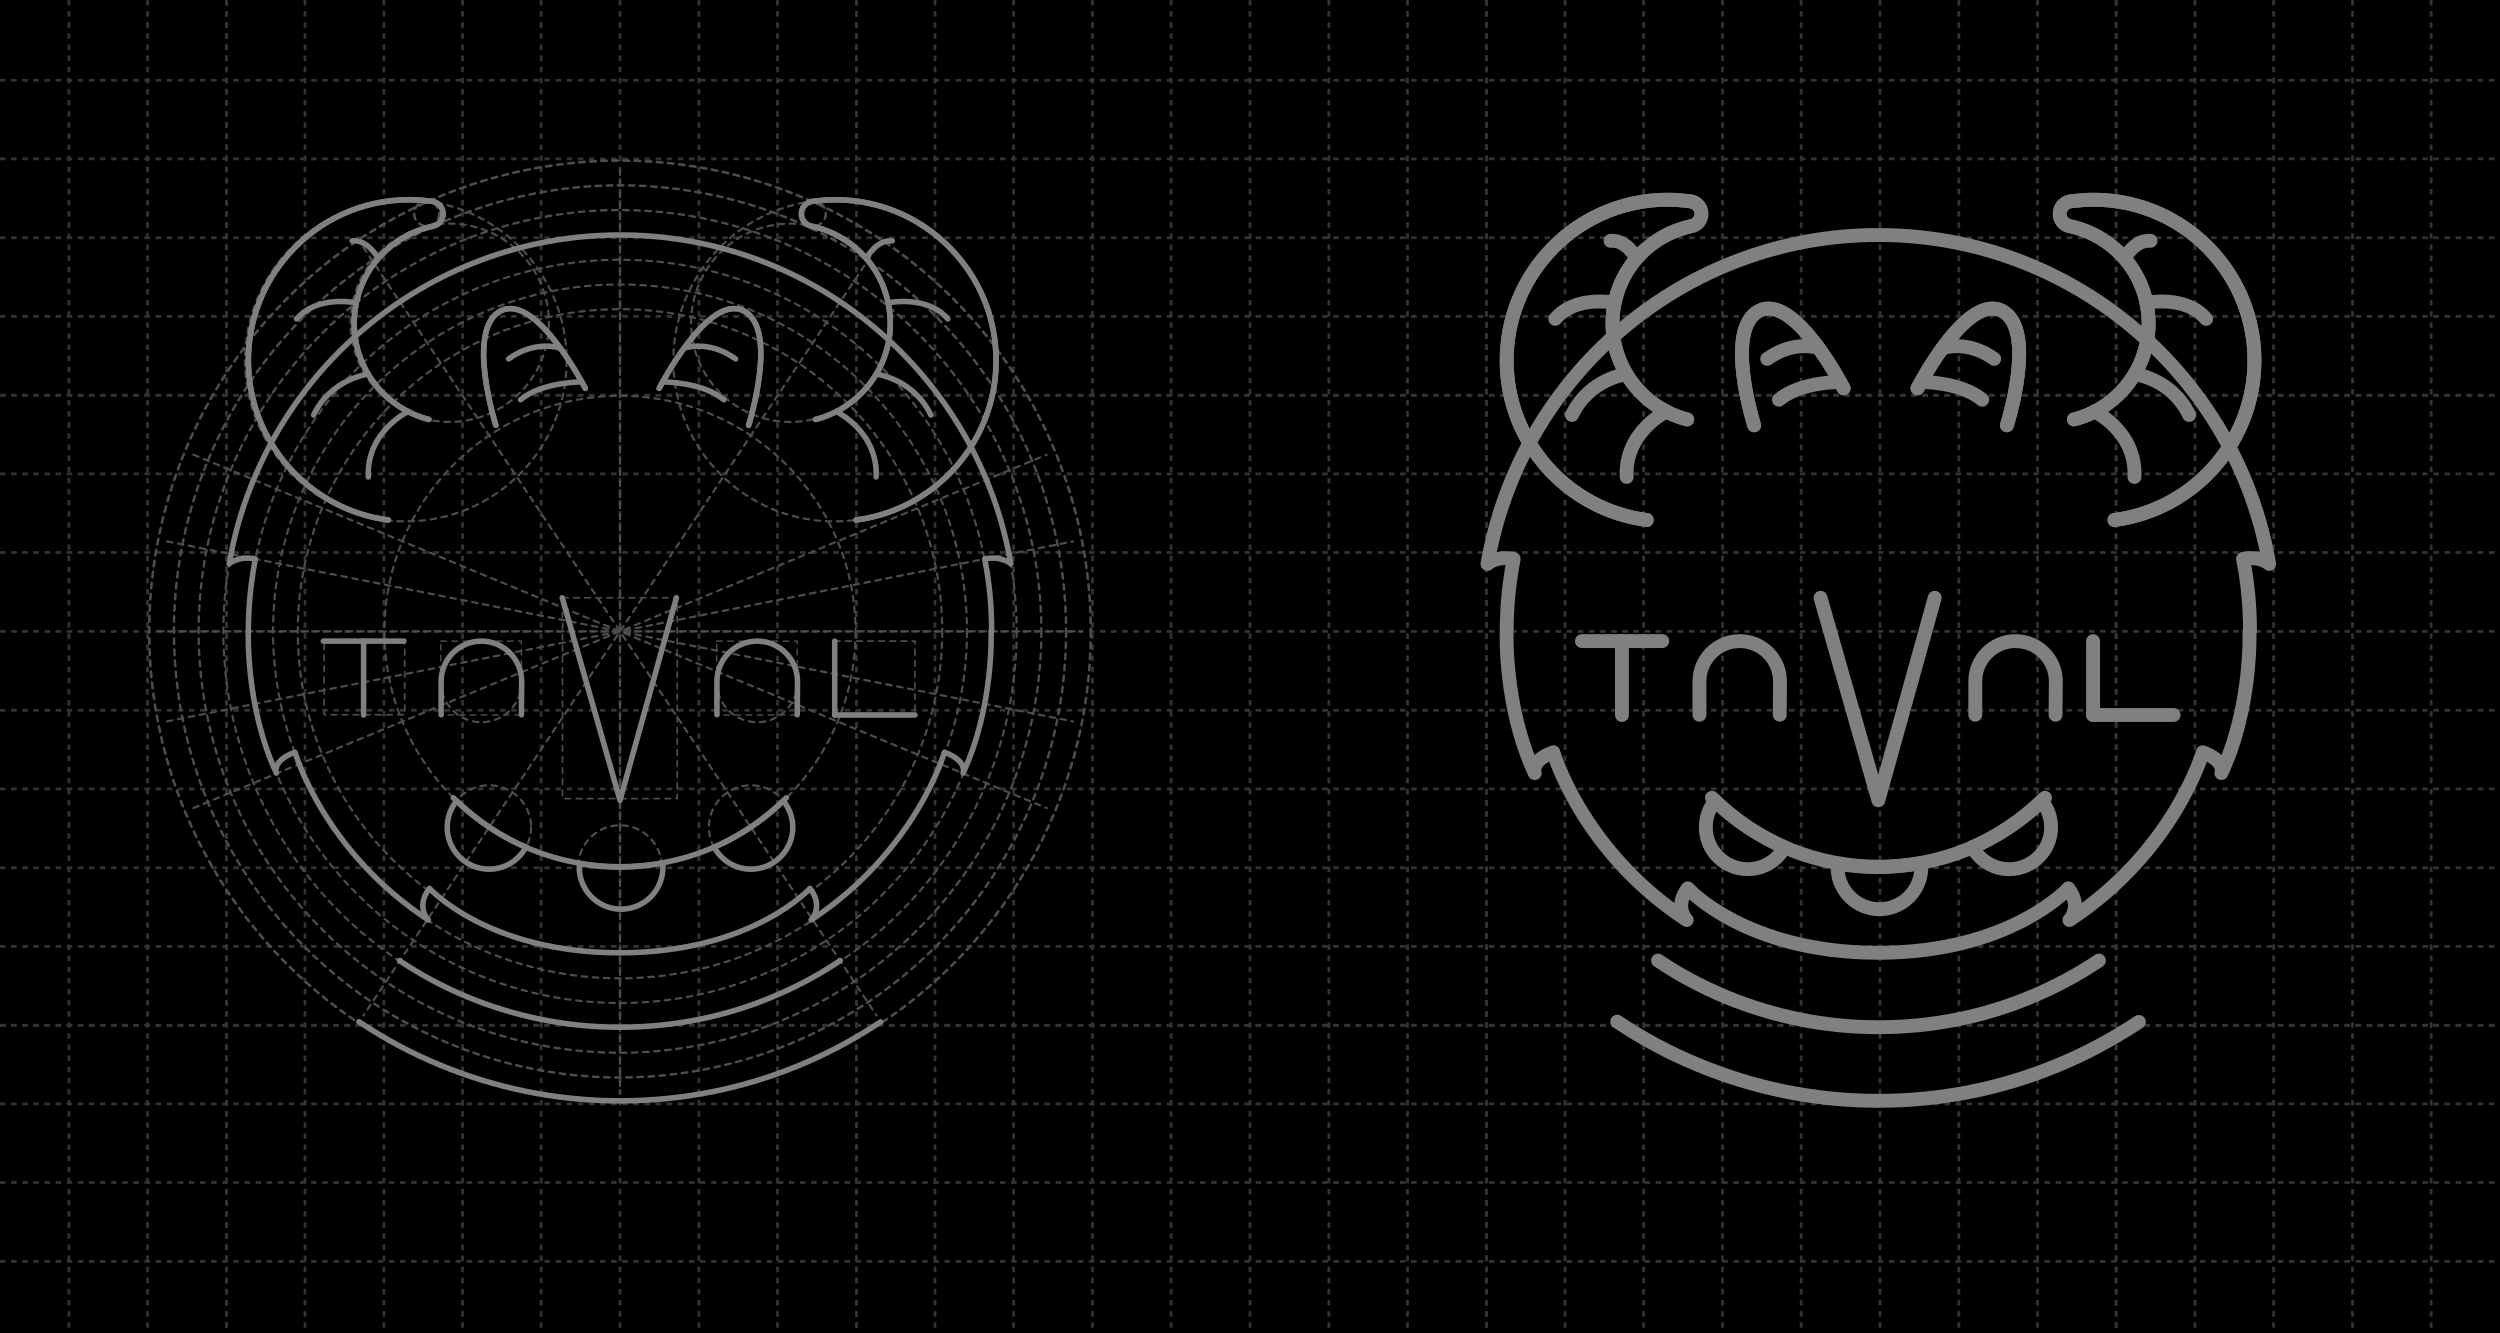 <?xml version="1.0" encoding="utf-8"?>
<!-- Generator: Adobe Illustrator 19.0.0, SVG Export Plug-In . SVG Version: 6.00 Build 0)  -->
<svg version="1.1" xmlns="http://www.w3.org/2000/svg" xmlns:xlink="http://www.w3.org/1999/xlink" x="0px" y="0px"
	 viewBox="0 0 900 480" style="enable-background:new 0 0 900 480;" xml:space="preserve">
<style type="text/css">
	.st0{fill:#FFFFFF;}
	.st1{fill:none;stroke:#333333;stroke-miterlimit:10;stroke-dasharray:2;}
	.st2{display:none;}
	.st3{display:inline;}
	.st4{fill:none;stroke:#E6E6E6;stroke-miterlimit:10;stroke-dasharray:2;}
	.st5{fill:none;stroke:#333333;stroke-linecap:round;stroke-linejoin:round;stroke-miterlimit:10;stroke-dasharray:3;}
	.st6{fill:#4B9AD1;}
	
		.st7{fill:none;stroke:#4D4D4D;stroke-width:0.787;stroke-linecap:round;stroke-linejoin:round;stroke-miterlimit:10;stroke-dasharray:2;}
	
		.st8{fill:none;stroke:#4D4D4D;stroke-width:0.836;stroke-linecap:round;stroke-linejoin:round;stroke-miterlimit:10;stroke-dasharray:2;}
	
		.st9{fill:none;stroke:#4D4D4D;stroke-width:0.934;stroke-linecap:round;stroke-linejoin:round;stroke-miterlimit:10;stroke-dasharray:2;}
	
		.st10{fill:none;stroke:#4D4D4D;stroke-width:0.885;stroke-linecap:round;stroke-linejoin:round;stroke-miterlimit:10;stroke-dasharray:2;}
	
		.st11{fill:none;stroke:#4D4D4D;stroke-width:0.61;stroke-linecap:round;stroke-linejoin:round;stroke-miterlimit:10;stroke-dasharray:2;}
	
		.st12{fill:none;stroke:#4D4D4D;stroke-width:0.527;stroke-linecap:round;stroke-linejoin:round;stroke-miterlimit:10;stroke-dasharray:2;}
	
		.st13{fill:none;stroke:#4D4D4D;stroke-width:0.526;stroke-linecap:round;stroke-linejoin:round;stroke-miterlimit:10;stroke-dasharray:2;}
	
		.st14{fill:none;stroke:#4D4D4D;stroke-width:0.622;stroke-linecap:round;stroke-linejoin:round;stroke-miterlimit:10;stroke-dasharray:2;}
	.st15{fill:none;stroke:#808080;stroke-width:2;stroke-linecap:round;stroke-linejoin:round;stroke-miterlimit:10;}
	.st16{fill:none;stroke:#808080;stroke-width:5;stroke-linecap:round;stroke-linejoin:round;stroke-miterlimit:10;}
</style>
<g id="Capa_1">
	<g id="fondo_x5F_002">
		<rect id="XMLID_331_" class="st0" width="900" height="480"/>
	</g>
	<g id="fondo_x5F_001">
		<rect id="XMLID_20_" width="900" height="480"/>
	</g>
	<g id="cuadricula_x5F_001">
		<g id="XMLID_130_">
			<g id="XMLID_72_">
				<g id="XMLID_47_">
					<g id="XMLID_35_">
						<g id="XMLID_5_">
							<line id="XMLID_61_" class="st1" x1="24.8" y1="0" x2="24.8" y2="480"/>
							<line id="XMLID_60_" class="st1" x1="53.1" y1="0" x2="53.1" y2="480"/>
							<line id="XMLID_59_" class="st1" x1="81.5" y1="0" x2="81.5" y2="480"/>
							<line id="XMLID_58_" class="st1" x1="81.5" y1="0" x2="81.5" y2="480"/>
						</g>
						<g id="XMLID_6_">
							<line id="XMLID_34_" class="st1" x1="194.8" y1="0" x2="194.8" y2="480"/>
							<line id="XMLID_33_" class="st1" x1="223.2" y1="0" x2="223.2" y2="480"/>
							<line id="XMLID_32_" class="st1" x1="251.6" y1="0" x2="251.6" y2="480"/>
							<line id="XMLID_31_" class="st1" x1="279.9" y1="0" x2="279.9" y2="480"/>
							<line id="XMLID_30_" class="st1" x1="308.3" y1="0" x2="308.3" y2="480"/>
							<line id="XMLID_29_" class="st1" x1="308.3" y1="0" x2="308.3" y2="480"/>
							<line id="XMLID_7_" class="st1" x1="166.5" y1="0" x2="166.5" y2="480"/>
							<line id="XMLID_8_" class="st1" x1="138.2" y1="0" x2="138.2" y2="480"/>
							<line id="XMLID_9_" class="st1" x1="109.8" y1="0" x2="109.8" y2="480"/>
						</g>
					</g>
					<g id="XMLID_4_">
						<g id="XMLID_46_">
							<line id="XMLID_66_" class="st1" x1="421.6" y1="0" x2="421.6" y2="480"/>
							<line id="XMLID_65_" class="st1" x1="450" y1="0" x2="450" y2="480"/>
							<line id="XMLID_64_" class="st1" x1="478.4" y1="0" x2="478.4" y2="480"/>
							<line id="XMLID_53_" class="st1" x1="506.7" y1="0" x2="506.7" y2="480"/>
							<line id="XMLID_52_" class="st1" x1="535.1" y1="0" x2="535.1" y2="480"/>
							<line id="XMLID_51_" class="st1" x1="535.1" y1="0" x2="535.1" y2="480"/>
							<line id="XMLID_50_" class="st1" x1="393.3" y1="0" x2="393.3" y2="480"/>
							<line id="XMLID_49_" class="st1" x1="364.9" y1="0" x2="364.9" y2="480"/>
							<line id="XMLID_48_" class="st1" x1="336.6" y1="0" x2="336.6" y2="480"/>
						</g>
						<g id="XMLID_36_">
							<line id="XMLID_45_" class="st1" x1="648.4" y1="0" x2="648.4" y2="480"/>
							<line id="XMLID_44_" class="st1" x1="676.8" y1="0" x2="676.8" y2="480"/>
							<line id="XMLID_43_" class="st1" x1="705.2" y1="0" x2="705.2" y2="480"/>
							<line id="XMLID_42_" class="st1" x1="733.5" y1="0" x2="733.5" y2="480"/>
							<line id="XMLID_41_" class="st1" x1="761.8" y1="0" x2="761.8" y2="480"/>
							<line id="XMLID_40_" class="st1" x1="761.8" y1="0" x2="761.8" y2="480"/>
							<line id="XMLID_39_" class="st1" x1="620.1" y1="0" x2="620.1" y2="480"/>
							<line id="XMLID_38_" class="st1" x1="591.7" y1="0" x2="591.7" y2="480"/>
							<line id="XMLID_37_" class="st1" x1="563.4" y1="0" x2="563.4" y2="480"/>
						</g>
					</g>
				</g>
				<g id="XMLID_67_">
					<g id="XMLID_78_">
						<line id="XMLID_88_" class="st1" x1="875.2" y1="0" x2="875.2" y2="480"/>
						<line id="XMLID_82_" class="st1" x1="846.9" y1="0" x2="846.9" y2="480"/>
						<line id="XMLID_81_" class="st1" x1="818.5" y1="0" x2="818.5" y2="480"/>
						<line id="XMLID_80_" class="st1" x1="790.2" y1="0" x2="790.2" y2="480"/>
					</g>
				</g>
			</g>
			<g id="XMLID_71_">
				<g id="XMLID_97_">
					<g id="XMLID_119_">
						<g id="XMLID_120_">
							<line id="XMLID_128_" class="st1" x1="0" y1="454.1" x2="900" y2="454.1"/>
							<line id="XMLID_127_" class="st1" x1="0" y1="425.7" x2="900" y2="425.7"/>
							<line id="XMLID_126_" class="st1" x1="0" y1="397.4" x2="900" y2="397.4"/>
							<line id="XMLID_125_" class="st1" x1="0" y1="369.1" x2="900" y2="369.1"/>
							<line id="XMLID_124_" class="st1" x1="0" y1="369.1" x2="900" y2="369.1"/>
						</g>
					</g>
					<g id="XMLID_98_">
						<g id="XMLID_109_">
							<line id="XMLID_118_" class="st1" x1="0" y1="255.7" x2="900" y2="255.7"/>
							<line id="XMLID_117_" class="st1" x1="0" y1="227.3" x2="900" y2="227.3"/>
							<line id="XMLID_116_" class="st1" x1="0" y1="198.9" x2="900" y2="198.9"/>
							<line id="XMLID_115_" class="st1" x1="0" y1="170.6" x2="900" y2="170.6"/>
							<line id="XMLID_114_" class="st1" x1="0" y1="142.3" x2="900" y2="142.3"/>
							<line id="XMLID_113_" class="st1" x1="0" y1="142.3" x2="900" y2="142.3"/>
							<line id="XMLID_112_" class="st1" x1="0" y1="284" x2="900" y2="284"/>
							<line id="XMLID_111_" class="st1" x1="0" y1="312.4" x2="900" y2="312.4"/>
							<line id="XMLID_110_" class="st1" x1="0" y1="340.7" x2="900" y2="340.7"/>
						</g>
						<g id="XMLID_99_">
							<line id="XMLID_108_" class="st1" x1="0" y1="28.9" x2="900" y2="28.9"/>
							<line id="XMLID_102_" class="st1" x1="0" y1="57.2" x2="900" y2="57.2"/>
							<line id="XMLID_101_" class="st1" x1="0" y1="85.6" x2="900" y2="85.6"/>
							<line id="XMLID_100_" class="st1" x1="0" y1="113.9" x2="900" y2="113.9"/>
						</g>
					</g>
				</g>
			</g>
		</g>
	</g>
	<g id="cuadricula_x5F_002" class="st2">
		<g id="XMLID_69_" class="st3">
			<g id="XMLID_135_">
				<g id="XMLID_142_">
					<g id="XMLID_169_">
						<g id="XMLID_257_">
							<line id="XMLID_261_" class="st4" x1="24.8" y1="0" x2="24.8" y2="480"/>
							<line id="XMLID_260_" class="st4" x1="53.1" y1="0" x2="53.1" y2="480"/>
							<line id="XMLID_259_" class="st4" x1="81.5" y1="0" x2="81.5" y2="480"/>
							<line id="XMLID_258_" class="st4" x1="81.5" y1="0" x2="81.5" y2="480"/>
						</g>
						<g id="XMLID_179_">
							<line id="XMLID_256_" class="st4" x1="194.8" y1="0" x2="194.8" y2="480"/>
							<line id="XMLID_255_" class="st4" x1="223.2" y1="0" x2="223.2" y2="480"/>
							<line id="XMLID_192_" class="st4" x1="251.6" y1="0" x2="251.6" y2="480"/>
							<line id="XMLID_188_" class="st4" x1="279.9" y1="0" x2="279.9" y2="480"/>
							<line id="XMLID_187_" class="st4" x1="308.3" y1="0" x2="308.3" y2="480"/>
							<line id="XMLID_186_" class="st4" x1="308.3" y1="0" x2="308.3" y2="480"/>
							<line id="XMLID_185_" class="st4" x1="166.5" y1="0" x2="166.5" y2="480"/>
							<line id="XMLID_183_" class="st4" x1="138.2" y1="0" x2="138.2" y2="480"/>
							<line id="XMLID_181_" class="st4" x1="109.8" y1="0" x2="109.8" y2="480"/>
						</g>
					</g>
					<g id="XMLID_143_">
						<g id="XMLID_154_">
							<line id="XMLID_165_" class="st4" x1="421.6" y1="0" x2="421.6" y2="480"/>
							<line id="XMLID_162_" class="st4" x1="450" y1="0" x2="450" y2="480"/>
							<line id="XMLID_161_" class="st4" x1="478.4" y1="0" x2="478.4" y2="480"/>
							<line id="XMLID_160_" class="st4" x1="506.7" y1="0" x2="506.7" y2="480"/>
							<line id="XMLID_159_" class="st4" x1="535.1" y1="0" x2="535.1" y2="480"/>
							<line id="XMLID_158_" class="st4" x1="535.1" y1="0" x2="535.1" y2="480"/>
							<line id="XMLID_157_" class="st4" x1="393.3" y1="0" x2="393.3" y2="480"/>
							<line id="XMLID_156_" class="st4" x1="364.9" y1="0" x2="364.9" y2="480"/>
							<line id="XMLID_155_" class="st4" x1="336.6" y1="0" x2="336.6" y2="480"/>
						</g>
						<g id="XMLID_144_">
							<line id="XMLID_153_" class="st4" x1="648.4" y1="0" x2="648.4" y2="480"/>
							<line id="XMLID_152_" class="st4" x1="676.8" y1="0" x2="676.8" y2="480"/>
							<line id="XMLID_151_" class="st4" x1="705.2" y1="0" x2="705.2" y2="480"/>
							<line id="XMLID_150_" class="st4" x1="733.5" y1="0" x2="733.5" y2="480"/>
							<line id="XMLID_149_" class="st4" x1="761.8" y1="0" x2="761.8" y2="480"/>
							<line id="XMLID_148_" class="st4" x1="761.8" y1="0" x2="761.8" y2="480"/>
							<line id="XMLID_147_" class="st4" x1="620.1" y1="0" x2="620.1" y2="480"/>
							<line id="XMLID_146_" class="st4" x1="591.7" y1="0" x2="591.7" y2="480"/>
							<line id="XMLID_145_" class="st4" x1="563.4" y1="0" x2="563.4" y2="480"/>
						</g>
					</g>
				</g>
				<g id="XMLID_136_">
					<g id="XMLID_137_">
						<line id="XMLID_141_" class="st4" x1="875.2" y1="0" x2="875.2" y2="480"/>
						<line id="XMLID_140_" class="st4" x1="846.9" y1="0" x2="846.9" y2="480"/>
						<line id="XMLID_139_" class="st4" x1="818.5" y1="0" x2="818.5" y2="480"/>
						<line id="XMLID_138_" class="st4" x1="790.2" y1="0" x2="790.2" y2="480"/>
					</g>
				</g>
			</g>
			<g id="XMLID_74_">
				<g id="XMLID_75_">
					<g id="XMLID_122_">
						<g id="XMLID_123_">
							<line id="XMLID_134_" class="st4" x1="0" y1="454.1" x2="900" y2="454.1"/>
							<line id="XMLID_133_" class="st4" x1="0" y1="425.7" x2="900" y2="425.7"/>
							<line id="XMLID_132_" class="st4" x1="0" y1="397.4" x2="900" y2="397.4"/>
							<line id="XMLID_131_" class="st4" x1="0" y1="369.1" x2="900" y2="369.1"/>
							<line id="XMLID_129_" class="st4" x1="0" y1="369.1" x2="900" y2="369.1"/>
						</g>
					</g>
					<g id="XMLID_76_">
						<g id="XMLID_91_">
							<line id="XMLID_107_" class="st4" x1="0" y1="255.7" x2="900" y2="255.7"/>
							<line id="XMLID_106_" class="st4" x1="0" y1="227.3" x2="900" y2="227.3"/>
							<line id="XMLID_105_" class="st4" x1="0" y1="198.9" x2="900" y2="198.9"/>
							<line id="XMLID_104_" class="st4" x1="0" y1="170.6" x2="900" y2="170.6"/>
							<line id="XMLID_103_" class="st4" x1="0" y1="142.3" x2="900" y2="142.3"/>
							<line id="XMLID_96_" class="st4" x1="0" y1="142.3" x2="900" y2="142.3"/>
							<line id="XMLID_95_" class="st4" x1="0" y1="284" x2="900" y2="284"/>
							<line id="XMLID_94_" class="st4" x1="0" y1="312.4" x2="900" y2="312.4"/>
							<line id="XMLID_92_" class="st4" x1="0" y1="340.7" x2="900" y2="340.7"/>
						</g>
						<g id="XMLID_85_">
							<line id="XMLID_90_" class="st4" x1="0" y1="28.9" x2="900" y2="28.9"/>
							<line id="XMLID_89_" class="st4" x1="0" y1="57.2" x2="900" y2="57.2"/>
							<line id="XMLID_87_" class="st4" x1="0" y1="85.6" x2="900" y2="85.6"/>
							<line id="XMLID_86_" class="st4" x1="0" y1="113.9" x2="900" y2="113.9"/>
						</g>
					</g>
				</g>
			</g>
		</g>
	</g>
	<g id="trazos_x5F_001" class="st2">
		<g id="XMLID_93_" class="st3">
			<line id="XMLID_2771_" class="st5" x1="309.7" y1="85.6" x2="590.3" y2="85.6"/>
			<line id="XMLID_2770_" class="st5" x1="478.3" y1="59.7" x2="478.3" y2="340.3"/>
			<line id="XMLID_2769_" class="st5" x1="421.6" y1="59.7" x2="421.6" y2="340.3"/>
			<line id="XMLID_2768_" class="st5" x1="407.4" y1="59.8" x2="407.4" y2="340.4"/>
			<line id="XMLID_2767_" class="st5" x1="506.7" y1="59.2" x2="506.7" y2="339.8"/>
			<line id="XMLID_84_" class="st5" x1="520.9" y1="59.2" x2="520.9" y2="339.8"/>
			<line id="XMLID_83_" class="st5" x1="492.5" y1="59.7" x2="492.5" y2="340.3"/>
			<line id="XMLID_79_" class="st5" x1="393.3" y1="59.7" x2="393.3" y2="340.3"/>
			<line id="XMLID_2766_" class="st5" x1="308.3" y1="170.6" x2="591.7" y2="170.6"/>
			<line id="XMLID_77_" class="st5" x1="308.3" y1="213.1" x2="591.7" y2="213.1"/>
			<line id="XMLID_2765_" class="st5" x1="308.3" y1="255.7" x2="591.7" y2="255.7"/>
			<line id="XMLID_73_" class="st5" x1="308.3" y1="241.5" x2="591.7" y2="241.5"/>
			<line id="XMLID_2764_" class="st5" x1="308.3" y1="312.3" x2="591.7" y2="312.3"/>
			<line id="XMLID_121_" class="st5" x1="308.3" y1="284" x2="591.7" y2="284"/>
			<line id="XMLID_70_" class="st5" x1="379" y1="59.2" x2="379" y2="339.8"/>
		</g>
	</g>
	<g id="_x31_00_x25_" class="st2">
		<g id="XMLID_262_" class="st3">
			<g id="XMLID_320_">
				<g id="XMLID_326_">
					<path id="XMLID_329_" class="st0" d="M503.2,227.9c0-5.5-4.2-10.1-9.6-10.7c-3-0.3-5.9,0.7-8.1,2.6c-1.1,1-2,2.1-2.6,3.4
						c-0.8,1.7-1.4,3.7-2,5.6l-0.1,0.3c-1.8,6.1-2.9,12.3-3.3,18.7c9.4-3.4,18-8.4,25.5-14.8C503.1,231.4,503.2,229.7,503.2,227.9z"
						/>
					<path id="XMLID_328_" class="st0" d="M417.3,223.6c-1.2-2.7-3.4-4.8-6.2-5.8c-2.7-1-5.8-0.8-8.4,0.5c-2.5,1.2-4.4,3.4-5.3,6
						c-0.4,1.2-0.6,2.5-0.6,4.1s0.1,3.1,0.3,4.7c7.5,6.4,16.1,11.4,25.5,14.8c-0.2-3.8-0.7-7.5-1.4-11.1c-0.5-2.4-1.1-4.7-1.7-7
						C418.7,227.5,418.1,225.5,417.3,223.6z"/>
					<path id="XMLID_327_" class="st0" d="M542.8,127.8c-0.2-1.3-0.9-2.7-1.7-4.2v-0.1c-3.9-7.4-8.6-14.3-14.2-20.5
						c-5.5-6.2-11.8-11.8-18.6-16.5c-3.4-2.4-7-4.5-10.7-6.5l-0.1-0.1c-1.5-0.8-2.8-1.5-4.1-1.6c-1.2-0.2-2.4,0-3.6,0.4
						c-1.8,0.7-3.3,2.1-3.8,3.7l-2.5,6.7c11.2,4.6,21.5,11.5,30.2,20.6c1.3,1.4,1.3,3.6-0.1,4.9c-0.7,0.7-1.6,1-2.4,1
						c-0.9,0-1.8-0.4-2.5-1.1c-0.8-0.9-1.7-1.7-2.5-2.5c-15.2-14.5-35-22.5-56.2-22.5c-20.3,0-39.5,7.4-54.5,20.9
						c-0.9,0.8-1.7,1.6-2.6,2.4c-1.4,1.4-3.6,1.3-4.9-0.1c-1.4-1.4-1.3-3.6,0.1-4.9c4.5-4.4,9.4-8.3,14.7-11.6l-1.8-3.1
						c-0.8-1.3-2.6-2-4.1-1.5c-0.5,0.2-0.9,0.5-1.5,0.9c-0.9,0.7-1.9,1.3-2.8,2c-1.8,1.4-3.6,2.8-5.2,4.3c-3.4,3-6.7,6.2-9.6,9.7
						c-1.5,1.7-2.9,3.5-4.2,5.3c-0.7,0.9-1.3,1.8-2,2.7c-0.5,0.7-0.7,1.1-0.8,1.5c-0.5,1.5,0.2,3.3,1.6,4.1l3,1.7
						c0.3,0.1,0.5,0.3,0.8,0.4c0.6,0.3,1.3,0.7,2,1.2c1.1,0.6,1.5,1.5,1.7,2.1c0.4,1.5-0.3,2.7-0.6,3.2c-0.1,0.3-0.3,0.5-0.4,0.8
						c-0.5,1-1.1,2-1.6,2.9c-1,2-1.9,4.1-2.8,6.2c-3.4,8.5-5.4,17.5-5.8,26.8c-0.4,9.6,0.8,19.1,3.7,28.1c0.7,2.2,1.5,4.4,2.3,6.5
						c0.6,1.4,1.2,2.8,1.9,4.2c0.3,0.6,0.6,1.3,0.9,2c2.1,4.5,3.8,9.3,5.2,14.1c2.7,10.1,3.7,20.5,2.7,31c-0.2,2.7-0.6,5.4-1.1,8
						c-0.2,1.3-0.5,2.7-0.8,4c-0.1,0.4-0.2,0.8-0.3,1.3c-0.2,0.6-0.3,1.3-0.4,1.8c-0.5,3,0.2,6,2.1,8.4c1.7,2.2,4.2,3.6,6.9,4
						c2.8,0.4,5.7-0.3,8-2c2.2-1.6,3.7-4.1,4.1-6.8c0.3-1.6,0.2-3.3-0.3-4.9c-0.2-0.8-0.6-1.5-1-2.2c-0.3-0.5-0.6-1-1-1.5
						c-0.2-0.3-0.4-0.6-0.6-0.9c-5.6-7.9-9.2-17.2-10.5-26.7c-0.3-2.5-0.5-5-0.5-7.5c0-2.4,0.3-4.5,1-6.5c1.5-4.3,4.7-7.9,8.8-9.9
						c2.5-1.2,5.1-1.8,7.9-1.8c2,0,4.1,0.3,6,1c4.5,1.6,8.3,5.1,10.2,9.6c1,2.2,1.7,4.5,2.4,7c0.7,2.5,1.4,5.1,1.9,7.6
						c1,5.2,1.6,10.5,1.7,15.8c0.1,5.4-0.3,10.9-1.2,16.2c-0.4,2.6-1,5.3-1.7,7.8c-0.1,0.4-0.2,0.9-0.4,1.3c-0.5,1.8-1,3.5-1.1,5.2
						c-0.7,6.8,1.4,13.6,5.8,18.7c4.2,4.9,10.2,8.1,16.6,8.6c6.5,0.6,13.1-1.4,18.2-5.6c5-4.1,8.2-10.1,8.9-16.5
						c0.2-1.9,0.2-3.9,0-5.8c-0.2-1.6-0.6-3.1-1.1-4.8c-0.2-0.7-0.4-1.3-0.5-2c-1.3-5.2-2.2-10.5-2.5-15.9
						c-0.7-10.7,0.5-21.4,3.6-31.6l0.1-0.3c0.7-2.2,1.3-4.4,2.4-6.6c1-2.1,2.5-4.1,4.3-5.7c3.7-3.2,8.6-4.8,13.4-4.4
						c8.9,0.9,15.9,8.6,15.9,17.6c0,9.8-2.4,19.6-7,28.3c-1.1,2.1-2.4,4.2-3.8,6.2l-0.4,0.6c-1,1.4-1.9,2.6-2.3,4
						c-0.9,2.8-0.6,6.1,0.9,8.7c1.4,2.4,3.7,4.2,6.3,4.9c2.7,0.8,5.7,0.4,8.1-0.9c2.4-1.3,4.2-3.6,5-6.2c0.4-1.5,0.6-3,0.4-4.6
						c-0.1-0.6-0.3-1.3-0.5-2.1c-0.1-0.3-0.2-0.7-0.3-1c-0.3-1.3-0.6-2.5-0.8-3.8c-2-10.5-2-21.2-0.2-31.8c0.9-4.9,2.2-9.8,3.9-14.6
						c0.8-2.3,1.8-4.6,2.8-6.8c0.4-0.8,0.8-1.6,1.2-2.4c0.6-1.3,1.2-2.6,1.8-3.8c3.6-8.7,5.7-17.9,6.2-27.4c0.5-9.6-0.7-19-3.5-28.1
						c-0.1-0.3-0.2-0.6-0.3-0.9c-0.1-0.3-0.2-0.6-0.3-0.9c-0.1-0.4-0.3-0.7-0.4-1.1c-0.1-0.3-0.3-0.6-0.4-1.1
						c-1.5-4.1-3.3-8-5.5-11.8c-0.9-1.7-0.4-3.8,1.3-4.8c1.7-0.9,3.8-0.4,4.8,1.3c1.8,3.2,3.4,6.5,4.8,9.8l6.7-2.5
						c1.6-0.6,3-2,3.7-3.8C542.8,130.2,543,129,542.8,127.8z"/>
				</g>
				<path id="XMLID_321_" class="st6" d="M556.7,126.1L556.7,126.1c-0.5-3.8-2-6.8-3.1-8.9v-0.1c-4.4-8.4-9.8-16.2-16.1-23.3
					c-6.3-7.1-13.4-13.4-21.1-18.7c-3.9-2.7-8-5.2-12.2-7.4l-0.1-0.1c-2.1-1.1-4.9-2.6-8.7-3.1c-3.6-0.5-7.3-0.1-10.6,1.3
					c-5.5,2.2-9.9,6.6-11.9,11.9l-0.2,0.7c-3.4-0.8-6.8-1.5-10.3-1.9c-11.1-1.4-22.3-0.9-33.2,1.5c-5.1,1.1-10.2,2.7-15.1,4.7
					c-0.9,0.4-1.8,0.7-2.7,1.1c-4.5-5.4-12.1-7.6-19-5.3c-2.4,0.8-4.1,2-5.1,2.7c-1.1,0.8-2.2,1.5-3.2,2.3c-2.1,1.5-4.1,3.2-6,4.9
					c-3.9,3.4-7.6,7.1-11,11.1c-1.7,1.9-3.3,4-4.9,6c-0.8,1-1.5,2.1-2.3,3.1c-0.9,1.3-2,3.1-2.7,5.5c-2,6.7,0.3,14,5.5,18.4
					c-0.4,1-0.9,2-1.3,3c-2.1,5.2-3.8,10.7-4.9,16.3v0.1v0.1c-0.1,0.7-0.3,1.5-0.4,2.2c0,0,0,0,0,0.1c-0.7,4.2-1.2,8.4-1.4,12.6
					c-0.1,3-0.1,6,0,9.1v0.2c0,0.7,0.1,1.4,0.1,2v0.5c0,0.6,0.1,1.3,0.2,1.9v0.5c0.1,0.7,0.1,1.3,0.2,2v0.3c0.2,1.5,0.4,3,0.7,4.6
					l0.1,0.6c0.1,0.6,0.2,1.1,0.3,1.7l0.1,0.6c0.1,0.5,0.2,1.1,0.4,1.6l0.1,0.6c0.1,0.6,0.3,1.2,0.4,1.7l0.1,0.5
					c0.2,0.6,0.3,1.3,0.5,1.9l0.1,0.3c0.3,0.9,0.5,1.7,0.7,2.5c0.4,1.3,0.9,2.7,1.4,4.2v0.1c0.2,0.6,0.5,1.3,0.7,1.9l0.3,0.7
					c0.1,0.2,0.2,0.5,0.3,0.7c0.1,0.1,0.1,0.3,0.2,0.4l0,0c0.9,2.2,2,4.5,3,6.6c1.7,3.7,3.1,7.6,4.2,11.6c2.3,8.5,3.1,17.3,2.3,26.1
					c-0.2,2.3-0.5,4.5-0.9,6.7c-0.2,1.1-0.4,2.3-0.7,3.4c-0.1,0.3-0.1,0.6-0.2,0.9c-0.2,0.8-0.5,1.8-0.6,2.9
					c-1.2,6.8,0.6,13.9,4.8,19.4c3.9,5,9.7,8.3,15.9,9.3c6.5,0.9,13.2-0.8,18.4-4.7c1.2-0.9,2.3-1.9,3.3-2.9
					c0.6,8.2,3.8,16.2,9.2,22.5c6.5,7.7,16,12.6,26,13.5c1.2,0.1,2.4,0.2,3.5,0.2c9,0,17.9-3.2,24.8-8.9
					c7.7-6.4,12.8-15.8,13.9-25.8c0.1-0.5,0.1-1,0.1-1.5c3,3.2,6.9,5.7,11.2,6.9c6.2,1.8,13.1,1,18.7-2.1c5.5-3.1,9.8-8.3,11.7-14.3
					c1-3.4,1.3-7,0.9-10.5c-0.2-1.4-0.5-2.7-0.8-3.7c-0.1-0.3-0.1-0.5-0.2-0.8c-0.2-1.1-0.5-2.1-0.7-3.2c-1.7-8.9-1.7-17.9-0.1-26.8
					c0.7-4.2,1.8-8.3,3.3-12.2c0.7-1.9,1.5-3.8,2.3-5.7c6.9-13.4,10.5-28.4,10.5-43.5c0-7.6-0.9-15.2-2.7-22.6l0.6-0.2
					c5.4-2,9.7-6.2,11.9-11.8C556.7,133.2,557.2,129.6,556.7,126.1z M542.4,131.4c-0.7,1.8-2.1,3.2-3.7,3.8l-6.7,2.5
					c-1.4-3.4-3-6.7-4.8-9.8c-0.9-1.7-3.1-2.3-4.8-1.3c-1.7,0.9-2.3,3.1-1.3,4.8c2.1,3.8,4,7.8,5.5,11.8c0.1,0.5,0.3,0.8,0.4,1.1
					c0.1,0.4,0.3,0.7,0.4,1.1c0.1,0.3,0.2,0.6,0.3,0.9c0.1,0.3,0.2,0.6,0.3,0.9c2.8,9.1,4,18.5,3.5,28.1c-0.5,9.5-2.5,18.7-6.2,27.4
					c-0.5,1.3-1.1,2.5-1.8,3.8c-0.4,0.8-0.8,1.6-1.2,2.4c-1,2.2-2,4.5-2.8,6.8c-1.7,4.7-3,9.6-3.9,14.6c-1.9,10.6-1.8,21.3,0.2,31.8
					c0.2,1.3,0.5,2.6,0.8,3.8c0.1,0.3,0.2,0.7,0.3,1c0.2,0.7,0.4,1.5,0.5,2.1c0.2,1.5,0.1,3.1-0.4,4.6c-0.8,2.6-2.6,4.9-5,6.2
					c-2.5,1.4-5.4,1.7-8.1,0.9c-2.6-0.8-4.9-2.6-6.3-4.9c-1.5-2.6-1.8-5.8-0.9-8.7c0.4-1.4,1.3-2.6,2.3-4l0.4-0.6
					c1.4-2,2.7-4.1,3.8-6.2c4.6-8.6,7-18.4,7-28.3c0-9-7-16.8-15.9-17.6c-4.9-0.5-9.8,1.1-13.4,4.4c-1.8,1.6-3.3,3.5-4.3,5.7
					s-1.7,4.4-2.4,6.6l-0.1,0.3c-3.1,10.2-4.3,20.8-3.6,31.6c0.4,5.4,1.2,10.7,2.5,15.9c0.2,0.7,0.4,1.3,0.5,2
					c0.5,1.7,0.9,3.2,1.1,4.8c0.2,1.9,0.3,3.9,0,5.8c-0.7,6.4-3.9,12.4-8.9,16.5c-5,4.2-11.6,6.2-18.2,5.6
					c-6.4-0.6-12.4-3.7-16.6-8.6c-4.4-5.1-6.5-12-5.8-18.7c0.2-1.7,0.6-3.4,1.1-5.2c0.1-0.4,0.2-0.9,0.4-1.3
					c0.7-2.6,1.2-5.2,1.7-7.8c0.9-5.3,1.3-10.8,1.2-16.2c-0.1-5.3-0.7-10.6-1.7-15.8c-0.5-2.6-1.1-5.1-1.9-7.6
					c-0.7-2.5-1.4-4.8-2.4-7c-1.9-4.4-5.7-7.9-10.2-9.6c-1.9-0.7-4-1-6-1c-2.7,0-5.4,0.6-7.9,1.8c-4.1,2-7.3,5.6-8.8,9.9
					c-0.7,2-1,4.1-1,6.5c0,2.5,0.2,5,0.5,7.5c1.3,9.6,4.9,18.8,10.5,26.7c0.2,0.3,0.4,0.6,0.6,0.9c0.4,0.5,0.8,1,1,1.5
					c0.4,0.7,0.7,1.5,1,2.2c0.5,1.6,0.6,3.2,0.3,4.9c-0.4,2.7-1.9,5.1-4.1,6.8c-2.3,1.7-5.2,2.4-8,2c-2.7-0.4-5.2-1.9-6.9-4
					c-1.8-2.4-2.6-5.4-2.1-8.4c0.1-0.6,0.3-1.2,0.4-1.8c0.1-0.4,0.2-0.8,0.3-1.3c0.3-1.3,0.6-2.7,0.8-4c0.5-2.6,0.8-5.3,1.1-8
					c0.9-10.5,0-20.9-2.7-31c-1.3-4.8-3-9.6-5.2-14.1c-0.3-0.7-0.6-1.3-0.9-2c-0.7-1.4-1.3-2.8-1.9-4.2c-0.9-2.1-1.7-4.3-2.3-6.5
					c-2.9-9.1-4.1-18.5-3.7-28.1c0.4-9.2,2.3-18.3,5.8-26.8c0.8-2.1,1.8-4.1,2.8-6.2c0.5-1,1-2,1.6-2.9c0.1-0.3,0.3-0.5,0.4-0.8
					c0.3-0.5,1-1.7,0.6-3.2c-0.2-0.7-0.6-1.5-1.7-2.1c-0.7-0.5-1.4-0.9-2-1.2c-0.3-0.1-0.5-0.3-0.8-0.4l-3-1.7
					c-1.4-0.8-2-2.5-1.6-4.1c0.1-0.4,0.4-0.8,0.8-1.5c0.6-0.9,1.3-1.8,2-2.7c1.3-1.8,2.8-3.6,4.2-5.3c3-3.4,6.2-6.7,9.6-9.7
					c1.7-1.5,3.5-2.9,5.2-4.3c0.9-0.7,1.9-1.4,2.8-2c0.6-0.4,1.1-0.7,1.5-0.9c1.5-0.5,3.4,0.1,4.1,1.5l1.8,3.1
					c-5.2,3.3-10.2,7.2-14.7,11.6c-1.4,1.4-1.4,3.6-0.1,4.9c1.4,1.4,3.6,1.4,4.9,0.1c0.8-0.8,1.7-1.6,2.6-2.4
					c15-13.5,34.2-20.9,54.5-20.9c21.2,0,41,8,56.2,22.5c0.9,0.8,1.7,1.6,2.5,2.5c0.7,0.7,1.6,1.1,2.5,1.1s1.7-0.3,2.4-1
					c1.4-1.3,1.4-3.6,0.1-4.9c-8.7-9-19-16-30.2-20.6l2.5-6.7c0.6-1.6,2-3,3.8-3.7c1.1-0.4,2.4-0.6,3.6-0.4c1.3,0.2,2.6,0.9,4.1,1.6
					l0.1,0.1c3.7,1.9,7.3,4.1,10.7,6.5c6.8,4.7,13.1,10.3,18.6,16.5s10.3,13.2,14.2,20.5v0.1c0.8,1.5,1.5,2.9,1.7,4.2
					C543,129,542.8,130.2,542.4,131.4z M477.5,248c0.4-6.3,1.5-12.6,3.3-18.7l0.1-0.3c0.6-1.9,1.2-3.9,2-5.6
					c0.6-1.3,1.5-2.5,2.6-3.4c2.2-2,5.2-2.9,8.1-2.6c5.4,0.5,9.6,5.2,9.6,10.7c0,1.7-0.1,3.5-0.3,5.2
					C495.5,239.5,486.9,244.6,477.5,248z M397.1,233.1c-0.2-1.6-0.2-3.1-0.3-4.7c0-1.6,0.2-2.9,0.6-4.1c0.9-2.6,2.9-4.8,5.3-6
					c2.6-1.3,5.6-1.5,8.4-0.5c2.7,1,5,3.1,6.2,5.8c0.8,1.9,1.4,3.9,2.1,6.2s1.3,4.7,1.7,7c0.7,3.7,1.2,7.4,1.4,11.1
					C413.1,244.6,404.5,239.5,397.1,233.1z"/>
			</g>
			<g id="XMLID_263_">
				<g id="XMLID_307_">
					<path id="XMLID_317_" class="st6" d="M380.5,360.6h1c1.1,0,2.2-0.4,2.5-0.8s1.4-0.8,2.5-0.8h0.1c1.1,0,3,0,4.1,0h0.1
						c1.1,0,2.2,0.4,2.5,0.8s1.4,0.8,2.5,0.8h1c1,0,1.5-0.7,1.2-1.6c1.1,1,2.4,1.6,4,1.6c3.3,0,6-2.7,6-6s-2.7-6-6-6
						c-0.8,0-1.4-0.6-1.4-1.4s0.6-1.4,1.4-1.4h5.3l0,0h1.4c0.5,0,0.9-0.4,0.9-0.9v-2.8c0-0.5-0.4-0.9-0.9-0.9h-0.9l0,0h-5.9
						c-3.3,0-6,2.7-6,6s2.7,6,6,6c0.8,0,1.4,0.6,1.4,1.4s-0.6,1.4-1.4,1.4s-1.4-0.6-1.4-1.4l0,0c0-0.5-0.4-0.9-0.9-0.9h-2.8
						c-0.5,0-0.9,0.4-0.9,0.9l0,0c0,0.1,0,0.3,0,0.4l-6.5-13c-0.5-1-1.3-1-1.8,0l-8.4,16.7C378.8,359.7,379.3,360.6,380.5,360.6z
						 M388,351.9c0.3-0.6,0.9-0.6,1.2,0c0.3,0.6,0.3,1.1,0,1.1s-0.9,0-1.2,0C387.7,353,387.7,352.5,388,351.9z"/>
					<path id="XMLID_316_" class="st6" d="M430.9,346.4h7.9c0.6,0,1-0.5,1-1v-3c0-0.6-0.5-1-1-1h-7.9c-0.3,0-0.7,0-1,0h-1h-0.5h-2.1
						h-0.5h-14.6c-0.5,0-1,0.4-1,1v2.6c0,0.5,0.4,1,1,1h2.6c0.5,0,1,0.4,1,1v12.8c0,0.5,0.4,1,1,1h2.8c0.5,0,1-0.4,1-1V347
						c0-0.5,0.4-1,1-1h4.2v1.5c0,0.6,0,1.5,0,2.1v3c0,0.6,0,1.5,0,2.1v5c0,0.6,0.5,1,1,1h0.5c0.6,0,1.5,0,2.1,0h0.5
						c0.6,0,1.5,0,2.1,0h7.9c0.6,0,1-0.5,1-1v-3c0-0.6-0.5-1-1-1H431c-0.6,0-1-0.5-1-1c0-0.6,0.5-1,1-1h5.3c0.6,0,1-0.5,1-1v-3
						c0-0.6-0.5-1-1-1H431c-0.6,0-1-0.5-1-1C429.9,346.8,430.3,346.4,430.9,346.4z"/>
					<path id="XMLID_312_" class="st6" d="M470.7,360.6h1c1.1,0,2.1-0.9,2.1-2.1v-15.2c0-1.1-0.9-2.1-2.1-2.1h-1
						c-1.1,0-2.1,0.9-2.1,2.1v3.4c-1.6-3.2-4.8-5.5-8.6-5.5c-2.3,0-4.4,0.8-6.1,2.2c-1.1-1.3-2.8-2.2-4.7-2.2h-4.9h-2.8
						c-0.5,0-1,0.4-1,1v0.1v2.8v8.6v2.9v2.9v0.1l0,0c0.1,0.5,0.5,0.9,1,0.9h2.8c0.5,0,0.9-0.4,1-0.9l0,0v-0.1V357l2.5,2.5
						c0,0,0.1,0,0.1,0.1l0,0l0,0c0.6,0.5,1.5,0.9,2.2,0.9h4c0.8,0,0.9-0.4,0.4-1l-3-2.9l0,0l-2.9-2.9h0.6c0.5,0,1-0.1,1.5-0.2
						c1.1,4.1,4.8,7,9.2,7c3.8,0,7.1-2.2,8.6-5.5v3.4C468.6,359.6,469.5,360.6,470.7,360.6z M449.2,349h-4v-3h4
						c0.8,0,1.5,0.7,1.5,1.5S450,349,449.2,349z M460,355.7c-2.7,0-4.8-2.2-4.8-4.8c0-2.7,2.2-4.8,4.8-4.8c2.7,0,4.8,2.2,4.8,4.8
						C464.8,353.6,462.6,355.7,460,355.7z"/>
					<path id="XMLID_308_" class="st6" d="M494.2,346.4h7.9c0.6,0,1-0.5,1-1v-3c0-0.6-0.5-1-1-1h-7.9c-0.6,0-1.5,0-2.1,0h-0.5
						c-0.6,0-1.5,0-2.1,0H489c-0.6,0-1,0.5-1,1v3.9c-1.7-2.9-4.8-4.9-8.3-4.9c-0.5,0-1.9,0-2.2,0h-1c-0.9,0-1.7,0.6-2,1.5
						c-0.1,0.2-0.1,0.4-0.1,0.6v15.2c0,0.2,0,0.4,0.1,0.6c0.3,0.8,1,1.5,2,1.5h1c0.2,0,1.7,0,2.2,0c3.6,0,6.7-2,8.3-4.9v3.9
						c0,0.6,0.5,1,1,1h0.5c0.6,0,1.5,0,2.1,0h0.5c0.6,0,1.5,0,2.1,0h7.9c0.2,0,0.3-0.1,0.5-0.1c0.2,0.1,0.4,0.1,0.7,0.1h1
						c1.1,0,2.2-0.4,2.5-0.8s1.4-0.8,2.5-0.8h0.1c1.1,0,3,0,4.1,0h0.1c1.1,0,2.2,0.4,2.5,0.8s1.4,0.8,2.5,0.8h1
						c1.1,0,1.6-0.8,1.1-1.8l-8.4-16.7c-0.5-1-1.3-1-1.8,0l-7.4,14.8v-0.3c0-0.6-0.5-1-1-1h-7.9c-0.6,0-1-0.5-1-1c0-0.6,0.5-1,1-1
						h5.3c0.6,0,1-0.5,1-1v-3c0-0.6-0.5-1-1-1h-5.3c-0.6,0-1-0.5-1-1C493.2,346.8,493.6,346.4,494.2,346.4z M479.7,355.7h-0.1v-9.6
						h0.1c2.7,0,4.8,2.2,4.8,4.8C484.6,353.6,482.4,355.7,479.7,355.7z M510.8,351.9c0.3-0.6,0.9-0.6,1.2,0c0.3,0.6,0.3,1.1,0,1.1
						s-0.9,0-1.2,0C510.5,353,510.5,352.5,510.8,351.9z"/>
				</g>
				<rect id="XMLID_306_" x="379.1" y="365.6" class="st6" width="141.7" height="2.1"/>
				<path id="XMLID_303_" class="st6" d="M380.2,375.8V386h0.7v-4.5c0.7,0.9,1.7,1.4,2.8,1.4c1,0,1.9-0.3,2.5-1c0.7-0.7,1-1.5,1-2.5
					s-0.3-1.9-1-2.5c-0.7-0.7-1.5-1-2.5-1c-1.2,0-2.1,0.5-2.8,1.4V376h-0.7V375.8z M381.7,377.2c0.6-0.6,1.2-0.8,2-0.8
					s1.5,0.3,2,0.9c0.6,0.6,0.9,1.3,0.9,2c0,0.8-0.3,1.5-0.9,2.1s-1.2,0.8-2,0.8s-1.5-0.3-2-0.9c-0.6-0.6-0.9-1.3-0.9-2
					C380.8,378.4,381.1,377.8,381.7,377.2z"/>
				<path id="XMLID_300_" class="st6" d="M389.4,376.7c-0.7,0.7-1,1.5-1,2.5s0.3,1.9,1,2.5c0.7,0.7,1.5,1,2.5,1s1.9-0.3,2.5-1
					c0.7-0.7,1-1.5,1-2.5s-0.3-1.9-1-2.5c-0.7-0.7-1.5-1-2.5-1S390,376,389.4,376.7z M394.8,379.2c0,0.8-0.3,1.5-0.9,2.1
					s-1.2,0.8-2,0.8s-1.5-0.3-2-0.9c-0.6-0.6-0.9-1.3-0.9-2c0-0.8,0.3-1.5,0.9-2c0.6-0.6,1.2-0.9,2-0.9s1.5,0.3,2.1,0.9
					C394.5,377.7,394.8,378.4,394.8,379.2z"/>
				<path id="XMLID_299_" class="st6" d="M397.2,375.8v6.9h0.7v-4.6c0-0.2,0-0.4,0.1-0.6s0.2-0.4,0.3-0.6c0.1-0.2,0.3-0.3,0.4-0.4
					c0.2-0.1,0.3-0.2,0.5-0.2s0.4,0,0.6,0.1s0.4,0.2,0.6,0.3l0.4-0.6c-0.3-0.2-0.5-0.3-0.8-0.4c-0.2-0.1-0.5-0.1-0.9-0.1
					c-0.3,0-0.5,0.1-0.8,0.3c-0.2,0.2-0.4,0.4-0.6,0.7v-0.9h-0.5V375.8z"/>
				<path id="XMLID_296_" class="st6" d="M407.8,385.9v-10.2h-0.7v1.3c-0.8-0.9-1.7-1.4-2.8-1.4c-1,0-1.9,0.3-2.5,1
					c-0.7,0.7-1,1.5-1,2.5s0.3,1.9,1,2.5c0.7,0.7,1.5,1,2.5,1c1.1,0,2.1-0.5,2.8-1.4v4.5h0.7V385.9z M406.4,381.3
					c-0.6,0.6-1.2,0.8-2,0.8s-1.5-0.3-2-0.9c-0.6-0.6-0.9-1.3-0.9-2c0-0.8,0.3-1.5,0.9-2.1s1.2-0.8,2-0.8s1.5,0.3,2,0.9
					c0.6,0.6,0.9,1.3,0.9,2C407.2,380.1,407,380.7,406.4,381.3z"/>
				<path id="XMLID_295_" class="st6" d="M409.7,375.8v4.3c0,0.9,0.2,1.5,0.7,2c0.4,0.5,1.1,0.7,1.9,0.7s1.5-0.2,1.9-0.7
					s0.7-1.1,0.7-2v-4.3h-0.7v4.3c0,1.4-0.6,2.1-1.9,2.1c-0.7,0-1.1-0.2-1.4-0.5c-0.3-0.4-0.4-0.9-0.4-1.5v-4.3h-0.8V375.8z"/>
				<path id="XMLID_292_" class="st6" d="M422.6,376.6c-0.7-0.6-1.5-1-2.5-1s-1.9,0.3-2.6,1s-1,1.5-1,2.6c0,1,0.3,1.9,1,2.6
					s1.5,1,2.6,1c0.4,0,0.8-0.1,1.2-0.2c0.9-0.3,1.6-0.8,2-1.7l-0.6-0.3c-0.4,0.6-0.8,1-1.3,1.2c-0.4,0.2-0.8,0.2-1.3,0.2
					c-0.9,0-1.6-0.3-2.2-0.8c-0.5-0.5-0.8-1.3-0.8-2.2h6.5C423.6,378.1,423.2,377.3,422.6,376.6z M420,376.3c0.7,0,1.3,0.2,1.8,0.6
					s0.9,0.9,1,1.5h-5.6C417.7,377,418.6,376.3,420,376.3z"/>
				<polygon id="XMLID_291_" class="st6" points="430.5,382.7 430.5,376.5 432.1,376.5 432.1,375.8 430.5,375.8 430.5,372.7 
					429.8,372.7 429.8,375.8 428.9,375.8 428.9,376.5 429.8,376.5 429.8,382.7 				"/>
				<path id="XMLID_288_" class="st6" d="M435.9,375.7c-1,0-1.8,0.4-2.5,1.1s-1,1.5-1,2.5s0.3,1.9,1,2.5c0.7,0.7,1.5,1,2.5,1
					s1.9-0.3,2.5-1c0.7-0.7,1-1.5,1-2.5s-0.3-1.9-1-2.5C437.7,376,436.9,375.7,435.9,375.7z M437.9,381.3c-0.6,0.6-1.2,0.8-2,0.8
					s-1.5-0.3-2-0.9s-0.9-1.3-0.9-2c0-0.8,0.3-1.5,0.9-2c0.6-0.6,1.2-0.9,2-0.9s1.5,0.3,2.1,0.9s0.8,1.2,0.8,2.1
					C438.8,380.1,438.5,380.7,437.9,381.3z"/>
				<path id="XMLID_285_" class="st6" d="M447.2,377c-0.8-0.9-1.7-1.4-2.8-1.4c-1,0-1.9,0.3-2.5,1c-0.7,0.7-1,1.5-1,2.5
					s0.3,1.9,1,2.5c0.7,0.7,1.5,1,2.5,1c1.1,0,2.1-0.5,2.8-1.4v1.2h0.7V370h-0.7V377z M446.4,381.3c-0.6,0.6-1.2,0.8-2,0.8
					s-1.5-0.3-2-0.9c-0.6-0.6-0.9-1.3-0.9-2c0-0.8,0.3-1.5,0.9-2.1s1.2-0.8,2-0.8s1.5,0.3,2,0.9c0.6,0.6,0.9,1.3,0.9,2
					C447.3,380.1,447,380.7,446.4,381.3z"/>
				<path id="XMLID_282_" class="st6" d="M452.9,375.7c-1,0-1.8,0.4-2.5,1.1s-1,1.5-1,2.5s0.3,1.9,1,2.5c0.7,0.7,1.5,1,2.5,1
					s1.9-0.3,2.5-1c0.7-0.7,1-1.5,1-2.5s-0.3-1.9-1-2.5C454.8,376,453.9,375.7,452.9,375.7z M455,381.3c-0.6,0.6-1.2,0.8-2,0.8
					s-1.5-0.3-2-0.9c-0.6-0.6-0.9-1.3-0.9-2c0-0.8,0.3-1.5,0.9-2c0.6-0.6,1.2-0.9,2-0.9s1.5,0.3,2.1,0.9s0.8,1.2,0.8,2.1
					C455.8,380.1,455.6,380.7,455,381.3z"/>
				<path id="XMLID_279_" class="st6" d="M465.6,382.8c0.4,0,0.8-0.1,1.2-0.2c0.9-0.3,1.6-0.8,2-1.7l-0.6-0.3
					c-0.4,0.6-0.8,1-1.3,1.2c-0.4,0.2-0.8,0.2-1.3,0.2c-0.9,0-1.6-0.3-2.2-0.8c-0.5-0.5-0.8-1.3-0.8-2.2h6.5c0-1-0.3-1.8-1-2.5
					c-0.7-0.6-1.5-1-2.5-1s-1.9,0.3-2.6,1s-1,1.5-1,2.6c0,1,0.3,1.9,1,2.6C463.7,382.5,464.5,382.8,465.6,382.8z M465.6,376.3
					c0.7,0,1.3,0.2,1.8,0.6s0.9,0.9,1,1.5h-5.6C463.2,377,464.1,376.3,465.6,376.3z"/>
				<path id="XMLID_278_" class="st6" d="M472.5,382.1c-0.5,0-0.9-0.1-1.1-0.3c-0.3-0.2-0.5-0.5-0.7-0.8l-0.6,0.4
					c0.5,1,1.3,1.5,2.4,1.5c0.6,0,1.2-0.2,1.6-0.6s0.7-0.9,0.7-1.5s-0.2-1.1-0.7-1.5c-0.1-0.1-0.3-0.2-0.6-0.3s-0.6-0.2-0.9-0.4
					c-0.4-0.1-0.8-0.3-1-0.5s-0.4-0.5-0.4-0.8c0-0.7,0.4-1.1,1.2-1.1c0.6,0,1.1,0.2,1.5,0.6l0.5-0.4c-0.5-0.5-1.2-0.8-2-0.8
					c-0.6,0-1,0.2-1.4,0.5s-0.5,0.7-0.5,1.2s0.2,1,0.5,1.3c0.2,0.2,0.6,0.4,1.2,0.6c0.3,0.1,0.6,0.2,0.8,0.3
					c0.2,0.1,0.4,0.2,0.5,0.2c0.4,0.3,0.6,0.6,0.6,1C474.1,381.7,473.6,382.1,472.5,382.1z"/>
				<path id="XMLID_275_" class="st6" d="M487.2,382.7v-12.4h-0.7v6.7c-0.8-0.9-1.7-1.4-2.8-1.4c-1,0-1.9,0.3-2.5,1
					c-0.7,0.7-1,1.5-1,2.5s0.3,1.9,1,2.5c0.7,0.7,1.5,1,2.5,1c1.1,0,2.1-0.5,2.8-1.4v1.2h0.7V382.7z M485.8,381.3
					c-0.6,0.6-1.2,0.8-2,0.8s-1.5-0.3-2-0.9s-0.9-1.3-0.9-2c0-0.8,0.3-1.5,0.9-2.1s1.2-0.8,2-0.8s1.5,0.3,2,0.9
					c0.6,0.6,0.9,1.3,0.9,2C486.6,380.1,486.3,380.7,485.8,381.3z"/>
				<rect id="XMLID_274_" x="489.4" y="375.8" class="st6" width="0.7" height="6.9"/>
				<path id="XMLID_273_" class="st6" d="M490.3,374c-0.1-0.4-0.3-0.6-0.6-0.6c-0.4,0.1-0.6,0.3-0.6,0.6c0,0.2,0.1,0.3,0.2,0.4
					s0.3,0.2,0.4,0.2C490.1,374.5,490.3,374.4,490.3,374z"/>
				<path id="XMLID_272_" class="st6" d="M494.1,382.1c-0.5,0-0.9-0.1-1.1-0.3c-0.3-0.2-0.5-0.5-0.7-0.8l-0.6,0.4
					c0.5,1,1.3,1.5,2.4,1.5c0.6,0,1.2-0.2,1.6-0.6s0.7-0.9,0.7-1.5s-0.2-1.1-0.7-1.5c-0.1-0.1-0.3-0.2-0.6-0.3
					c-0.2-0.1-0.6-0.2-0.9-0.4c-0.4-0.1-0.8-0.3-1-0.5s-0.4-0.5-0.4-0.8c0-0.7,0.4-1.1,1.2-1.1c0.6,0,1.1,0.2,1.5,0.6l0.5-0.4
					c-0.5-0.5-1.2-0.8-2-0.8c-0.6,0-1,0.2-1.4,0.5s-0.5,0.7-0.5,1.2s0.2,1,0.5,1.3c0.2,0.2,0.6,0.4,1.2,0.6c0.3,0.1,0.6,0.2,0.8,0.3
					c0.2,0.1,0.4,0.2,0.5,0.2c0.4,0.3,0.6,0.6,0.6,1C495.7,381.7,495.2,382.1,494.1,382.1z"/>
				<path id="XMLID_269_" class="st6" d="M503.5,376.6c-0.7-0.6-1.5-1-2.5-1s-1.9,0.3-2.6,1s-1,1.5-1,2.6c0,1,0.3,1.9,1,2.6
					s1.5,1,2.6,1c0.4,0,0.8-0.1,1.2-0.2c0.9-0.3,1.6-0.8,2-1.7l-0.6-0.3c-0.4,0.6-0.8,1-1.3,1.2c-0.4,0.2-0.8,0.2-1.3,0.2
					c-0.9,0-1.6-0.3-2.2-0.8c-0.5-0.5-0.8-1.3-0.8-2.2h6.5C504.5,378.1,504.2,377.3,503.5,376.6z M500.9,376.3
					c0.7,0,1.3,0.2,1.8,0.6s0.9,0.9,1,1.5h-5.6C498.6,377,499.5,376.3,500.9,376.3z"/>
				<path id="XMLID_268_" class="st6" d="M510.9,373.4c-0.2,0.2-0.4,0.4-0.5,0.4l-0.2,0.1h-0.4l-0.6-0.1l-0.5-0.2
					c-0.1,0-0.1-0.1-0.2-0.1c0,0-0.1,0-0.1-0.1c-0.3-0.1-0.6-0.2-0.9-0.2c-0.7,0-1.3,0.3-1.6,0.9l0.5,0.4c0.3-0.4,0.6-0.6,1-0.6
					c0.2,0,0.4,0,0.6,0.1l0.5,0.2c0.3,0.2,0.8,0.3,1.3,0.3c0.3,0,0.6-0.1,0.9-0.2l0.3-0.2l0.3-0.3L510.9,373.4z"/>
				<path id="XMLID_267_" class="st6" d="M511.4,382.7v-4.2c0-0.9-0.2-1.6-0.7-2.1s-1.1-0.7-2-0.7c-1,0-1.7,0.3-2,0.9v-0.8H506v6.9
					h0.7v-4.2c0-0.7,0.2-1.2,0.5-1.6s0.8-0.6,1.5-0.6c1.3,0,2,0.7,2,2.2v4.1h0.7V382.7z"/>
				<path id="XMLID_264_" class="st6" d="M514.2,376.7c-0.7,0.7-1,1.5-1,2.5s0.3,1.9,1,2.5c0.7,0.7,1.5,1,2.5,1s1.9-0.3,2.5-1
					c0.7-0.7,1-1.5,1-2.5s-0.3-1.9-1-2.5c-0.7-0.7-1.5-1-2.5-1S514.8,376,514.2,376.7z M519.6,379.2c0,0.8-0.3,1.5-0.9,2.1
					c-0.6,0.6-1.2,0.8-2,0.8s-1.5-0.3-2-0.9c-0.6-0.6-0.9-1.3-0.9-2c0-0.8,0.3-1.5,0.9-2c0.6-0.6,1.2-0.9,2-0.9s1.5,0.3,2.1,0.9
					C519.3,377.7,519.6,378.4,519.6,379.2z"/>
			</g>
		</g>
	</g>
</g>
<g id="Capa_2">
	<g id="XMLID_1065_">
		<g id="XMLID_899_">
			<circle id="XMLID_951_" class="st7" cx="223.2" cy="227.3" r="133.8"/>
			<circle id="XMLID_950_" class="st7" cx="223.2" cy="227.3" r="142.8"/>
			<circle id="XMLID_931_" class="st8" cx="223.2" cy="227.3" r="151.7"/>
			<circle id="XMLID_990_" class="st9" cx="223.2" cy="227.3" r="169.5"/>
			<circle id="XMLID_991_" class="st10" cx="223.2" cy="227.3" r="160.6"/>
			<circle id="XMLID_949_" class="st7" cx="223.2" cy="227.3" r="124.9"/>
			<circle id="XMLID_948_" class="st7" cx="223.2" cy="227.3" r="116"/>
			<line id="XMLID_944_" class="st7" x1="223.2" y1="61" x2="223.2" y2="393.6"/>
			<line id="XMLID_943_" class="st7" x1="56.9" y1="227.3" x2="389.5" y2="227.3"/>
			<line id="XMLID_925_" class="st7" x1="69.6" y1="290.9" x2="376.8" y2="163.7"/>
			<line id="XMLID_924_" class="st7" x1="69.6" y1="163.7" x2="376.8" y2="290.9"/>
			<line id="XMLID_922_" class="st7" x1="130.8" y1="89" x2="315.6" y2="365.6"/>
			<line id="XMLID_1_" class="st7" x1="315.6" y1="89" x2="130.8" y2="365.6"/>
			<line id="XMLID_910_" class="st7" x1="60.1" y1="194.9" x2="386.3" y2="259.7"/>
			<line id="XMLID_906_" class="st7" x1="60.1" y1="259.7" x2="386.3" y2="194.9"/>
		</g>
		<g id="XMLID_898_">
			<circle id="XMLID_884_" class="st7" cx="292.8" cy="76.9" r="4.5"/>
			<circle id="XMLID_883_" class="st7" cx="284.5" cy="116.2" r="35.7"/>
			<circle id="XMLID_882_" class="st7" cx="300.3" cy="129.8" r="57.9"/>
			<circle id="XMLID_881_" class="st7" cx="292.8" cy="76.9" r="4.5"/>
			<circle id="XMLID_888_" class="st7" cx="153.6" cy="76.9" r="4.5"/>
			<circle id="XMLID_887_" class="st7" cx="161.9" cy="116.2" r="35.7"/>
			<circle id="XMLID_886_" class="st7" cx="146.1" cy="129.8" r="57.9"/>
			<circle id="XMLID_885_" class="st7" cx="153.6" cy="76.9" r="4.5"/>
		</g>
		<circle id="XMLID_926_" class="st7" cx="173.3" cy="245.4" r="14.6"/>
		<circle id="XMLID_908_" class="st7" cx="270.3" cy="297.8" r="15.1"/>
		<circle id="XMLID_1064_" class="st7" cx="223.2" cy="312.2" r="15.1"/>
		<circle id="XMLID_909_" class="st7" cx="176.1" cy="297.8" r="15.1"/>
		<rect id="XMLID_932_" x="202.5" y="215.2" class="st11" width="41.3" height="72.3"/>
		<rect id="XMLID_927_" x="158.7" y="230.8" class="st12" width="29" height="26.6"/>
		<circle id="XMLID_930_" class="st7" cx="272.6" cy="245.4" r="14.6"/>
		<rect id="XMLID_929_" x="258" y="230.8" class="st13" width="29" height="26.6"/>
		<rect id="XMLID_928_" x="300.4" y="230.8" class="st14" width="29" height="26.5"/>
		<rect id="XMLID_939_" x="116.7" y="230.8" class="st14" width="29" height="26.5"/>
		<circle id="XMLID_905_" class="st7" cx="223.2" cy="227.3" r="84.8"/>
		<path id="XMLID_911_" class="st7" d="M283.1,287.2c-33.1,33.1-86.8,33.1-119.9,0"/>
	</g>
	<g id="XMLID_992_">
		<g>
			<g id="XMLID_1066_">
				<path id="XMLID_819_" class="st15" d="M91.9,201.2c-6.3-1.2-9.4,1.8-9.4,1.8c11.6-67.2,70.2-118.4,140.7-118.4
					s129.1,51.2,140.7,118.4c0,0-3.1-3-9.4-1.8l0,0.1c1.7,8.4,2.5,17.1,2.5,26l-0.2-0.1c0,0,1.1,27.1-10.1,51.1c0,0,1.8-4.3-6.7-7.5
					c0,0-10.2,35.6-48,60.4c0,0,4.7-4.7-0.4-11.4c0,0-20.9,23.2-68.5,23.2s-68.5-23.2-68.5-23.2c-5.1,6.7-0.4,11.4-0.4,11.4
					c-37.8-24.8-48-60.4-48-60.4c-8.5,3.1-6.7,7.5-6.7,7.5c-11.2-24-10.1-51.1-10.1-51.1l0,0.1c0-8.9,0.9-17.6,2.5-26"/>
				<g id="XMLID_1003_">
					<path id="XMLID_1002_" class="st15" d="M283.1,287.2c-33.1,33.1-86.8,33.1-119.9,0"/>
					<g id="XMLID_1008_">
						<path id="XMLID_1009_" class="st15" d="M282,288.3c-7.5,7.2-15.9,12.8-24.9,16.7c2.6,4.7,7.5,7.9,13.2,7.9
							c8.3,0,15.1-6.7,15.1-15.1C285.4,294.2,284.1,290.9,282,288.3z"/>
						<path id="XMLID_1034_" class="st15" d="M238.6,310.7c-10.2,1.9-20.3,1.9-30,0.2c-0.5,5.3,1.9,10.7,6.7,13.9
							c6.9,4.6,16.3,2.7,20.9-4.3C238.1,317.5,238.9,314,238.6,310.7z"/>
						<path id="XMLID_1011_" class="st15" d="M161,297.8c0,8.3,6.7,15.1,15.1,15.1c5.7,0,10.7-3.2,13.2-7.9
							c-9-3.9-17.5-9.5-24.9-16.7C162.3,290.9,161,294.2,161,297.8z"/>
					</g>
				</g>
				<g id="XMLID_923_">
					<g id="XMLID_984_">
						<g id="XMLID_985_">
							<g id="XMLID_988_">
								<path id="XMLID_989_" class="st15" d="M139.8,187.2c-28.4-3.7-50.4-28-50.4-57.4c0-14.7,5.5-28.2,14.6-38.4
									c10.6-12,26.1-19.5,43.4-19.5c2.5,0,5,0.2,7.4,0.5c0,0,0.1,0,0.1,0c0.4,0,0.8,0.1,1.2,0.2c2,0.5,3.4,2.3,3.4,4.4
									c0,2.1-1.4,3.8-3.2,4.3c-0.3,0.1-0.5,0.1-0.8,0.2c-11.2,2.5-20.5,10.2-25,20.5c-1.9,4.4-3,9.3-3,14.4
									c0,16.7,11.5,30.7,26.9,34.6"/>
							</g>
							<g id="XMLID_986_">
								<path id="XMLID_987_" class="st15" d="M178.5,153.1c0,0-11-34.7,1.8-41.2c12.8-6.5,30.4,27.9,30.4,27.9"/>
							</g>
						</g>
					</g>
					<g id="XMLID_978_">
						<g id="XMLID_979_">
							<g id="XMLID_982_">
								<path id="XMLID_983_" class="st15" d="M308.2,187.2c28.4-3.7,50.4-28,50.4-57.4c0-14.7-5.5-28.2-14.6-38.4
									c-10.6-12-26.1-19.5-43.4-19.5c-2.5,0-5,0.2-7.4,0.5c0,0-0.1,0-0.1,0c-0.4,0-0.8,0.1-1.2,0.2c-2,0.5-3.4,2.3-3.4,4.4
									c0,2.1,1.4,3.8,3.2,4.3c0.3,0.1,0.5,0.1,0.8,0.2c11.2,2.5,20.5,10.2,25,20.5c1.9,4.4,3,9.3,3,14.4
									c0,16.7-11.5,30.7-26.9,34.6"/>
							</g>
							<g id="XMLID_980_">
								<path id="XMLID_981_" class="st15" d="M269.5,153.1c0,0,11-34.7-1.8-41.2c-12.8-6.5-30.4,27.9-30.4,27.9"/>
							</g>
						</g>
					</g>
					<g id="XMLID_958_">
						<g id="XMLID_959_">
							<g id="XMLID_976_">
								<path id="XMLID_977_" class="st15" d="M139.8,187.2c-28.4-3.7-50.4-28-50.4-57.4c0-14.7,5.5-28.2,14.6-38.4
									c10.6-12,26.1-19.5,43.4-19.5c2.5,0,5,0.2,7.4,0.5c0,0,0.1,0,0.1,0c0.4,0,0.8,0.1,1.2,0.2c2,0.5,3.4,2.3,3.4,4.4
									c0,2.1-1.4,3.8-3.2,4.3c-0.3,0.1-0.5,0.1-0.8,0.2c-11.2,2.5-20.5,10.2-25,20.5c-1.9,4.4-3,9.3-3,14.4
									c0,16.7,11.5,30.7,26.9,34.6"/>
							</g>
							<g id="XMLID_974_">
								<path id="XMLID_975_" class="st15" d="M178.5,153.1c0,0-11-34.7,1.8-41.2c12.8-6.5,30.4,27.9,30.4,27.9"/>
							</g>
							<path id="XMLID_973_" class="st15" d="M147,148.1c0,0-15.2,7.3-14.4,23.6"/>
							<path id="XMLID_964_" class="st15" d="M132.5,134.7c0,0-13.3,1.6-19.6,14.7"/>
							<path id="XMLID_963_" class="st15" d="M128.1,109c0,0-13.9-2.9-21.3,5.8"/>
							<path id="XMLID_962_" class="st15" d="M136.1,92.9c0,0-3.6-6.7-9.3-6.2"/>
							<path id="XMLID_961_" class="st15" d="M209.4,137.5c0,0-14.2-0.1-22,6.4"/>
							<path id="XMLID_960_" class="st15" d="M201.6,125.3c0,0-8.8-3.1-18.5,3.9"/>
						</g>
					</g>
					<g id="XMLID_940_">
						<g id="XMLID_941_">
							<g id="XMLID_956_">
								<path id="XMLID_957_" class="st15" d="M308.2,187.2c28.4-3.7,50.4-28,50.4-57.4c0-14.7-5.5-28.2-14.6-38.4
									c-10.6-12-26.1-19.5-43.4-19.5c-2.5,0-5,0.2-7.4,0.5c0,0-0.1,0-0.1,0c-0.4,0-0.8,0.1-1.2,0.2c-2,0.5-3.4,2.3-3.4,4.4
									c0,2.1,1.4,3.8,3.2,4.3c0.3,0.1,0.5,0.1,0.8,0.2c11.2,2.5,20.5,10.2,25,20.5c1.9,4.4,3,9.3,3,14.4
									c0,16.7-11.5,30.7-26.9,34.6"/>
							</g>
							<g id="XMLID_954_">
								<path id="XMLID_955_" class="st15" d="M269.5,153.1c0,0,11-34.7-1.8-41.2c-12.8-6.5-30.4,27.9-30.4,27.9"/>
							</g>
							<path id="XMLID_953_" class="st15" d="M301,148.1c0,0,15.2,7.3,14.4,23.6"/>
							<path id="XMLID_952_" class="st15" d="M315.5,134.7c0,0,13.3,1.6,19.6,14.7"/>
							<path id="XMLID_947_" class="st15" d="M319.9,109c0,0,13.9-2.9,21.3,5.8"/>
							<path id="XMLID_946_" class="st15" d="M311.9,92.9c0,0,3.6-6.7,9.3-6.2"/>
							<path id="XMLID_945_" class="st15" d="M238.6,137.5c0,0,14.2-0.1,22,6.4"/>
							<path id="XMLID_942_" class="st15" d="M246.3,125.3c0,0,8.8-3.1,18.5,3.9"/>
						</g>
					</g>
				</g>
			</g>
			<g id="XMLID_1915_">
				<path id="XMLID_1923_" class="st15" d="M187.7,257.3l0.1-12c0-8-6.5-14.5-14.5-14.5s-14.5,6.5-14.5,14.5v12"/>
				<path id="XMLID_1922_" class="st15" d="M287,257.3l0.1-12c0-8-6.5-14.5-14.5-14.5c-8,0-14.5,6.5-14.5,14.5v12"/>
				<g id="XMLID_1919_">
					<line id="XMLID_1921_" class="st15" x1="130.9" y1="230.8" x2="130.9" y2="257.4"/>
					<line id="XMLID_1920_" class="st15" x1="116.4" y1="230.8" x2="145.4" y2="230.8"/>
				</g>
				<g id="XMLID_1916_">
					<line id="XMLID_1918_" class="st15" x1="300.5" y1="257.4" x2="300.5" y2="230.8"/>
					<line id="XMLID_1917_" class="st15" x1="329.4" y1="257.4" x2="300.5" y2="257.4"/>
				</g>
			</g>
			<polyline id="XMLID_1924_" class="st15" points="202.4,215.2 223.2,288.1 243.5,215.2 			"/>
			<path id="XMLID_1928_" class="st15" d="M302.5,345.8c-7.7,5.2-16,9.6-24.7,13.2c-16.8,7-35.3,10.8-54.7,10.8
				c-19.4,0-37.8-3.9-54.6-10.8c-8.7-3.6-17-8-24.7-13.2"/>
			<path id="XMLID_1927_" class="st15" d="M129.2,367.8c9.1,6.1,18.9,11.4,29.2,15.6c20,8.3,41.9,12.9,64.8,12.9
				c23,0,44.9-4.6,64.8-12.9c10.2-4.2,19.9-9.5,29-15.5"/>
		</g>
	</g>
	<g id="XMLID_2_">
		<g>
			<g id="XMLID_22_">
				<path id="XMLID_203_" class="st16" d="M544.9,201.2c-6.3-1.2-9.4,1.8-9.4,1.8c11.6-67.2,70.2-118.4,140.7-118.4
					s129.1,51.2,140.7,118.4c0,0-3.1-3-9.4-1.8l0,0.1c1.7,8.4,2.5,17.1,2.5,26l-0.2-0.1c0,0,1.1,27.1-10.1,51.1c0,0,1.8-4.3-6.7-7.5
					c0,0-10.2,35.6-48,60.4c0,0,4.7-4.7-0.4-11.4c0,0-20.9,23.2-68.5,23.2s-68.5-23.2-68.5-23.2c-5.1,6.7-0.4,11.4-0.4,11.4
					c-37.8-24.8-48-60.4-48-60.4c-8.5,3.1-6.7,7.5-6.7,7.5c-11.2-24-10.1-51.1-10.1-51.1l0,0.1c0-8.9,0.9-17.6,2.5-26"/>
				<g id="XMLID_197_">
					<path id="XMLID_202_" class="st16" d="M736.2,287.2c-33.1,33.1-86.8,33.1-119.9,0"/>
					<g id="XMLID_198_">
						<path id="XMLID_201_" class="st16" d="M735,288.3c-7.5,7.2-15.9,12.8-24.9,16.7c2.6,4.7,7.5,7.9,13.2,7.9
							c8.3,0,15.1-6.7,15.1-15.1C738.4,294.2,737.1,290.9,735,288.3z"/>
						<path id="XMLID_200_" class="st16" d="M691.6,310.7c-10.2,1.9-20.3,1.9-30,0.2c-0.5,5.3,1.9,10.7,6.7,13.9
							c6.9,4.6,16.3,2.7,20.9-4.3C691.2,317.5,691.9,314,691.6,310.7z"/>
						<path id="XMLID_199_" class="st16" d="M614.1,297.8c0,8.3,6.7,15.1,15.1,15.1c5.7,0,10.7-3.2,13.2-7.9
							c-9-3.9-17.5-9.5-24.9-16.7C615.3,290.9,614.1,294.2,614.1,297.8z"/>
					</g>
				</g>
				<g id="XMLID_23_">
					<g id="XMLID_190_">
						<g id="XMLID_191_">
							<g id="XMLID_195_">
								<path id="XMLID_196_" class="st16" d="M592.8,187.2c-28.4-3.7-50.4-28-50.4-57.4c0-14.7,5.5-28.2,14.6-38.4
									c10.6-12,26.1-19.5,43.4-19.5c2.5,0,5,0.2,7.4,0.5c0,0,0.1,0,0.1,0c0.4,0,0.8,0.1,1.2,0.2c2,0.5,3.4,2.3,3.4,4.4
									c0,2.1-1.4,3.8-3.2,4.3c-0.3,0.1-0.5,0.1-0.8,0.2c-11.2,2.5-20.5,10.2-25,20.5c-1.9,4.4-3,9.3-3,14.4
									c0,16.7,11.5,30.7,26.9,34.6"/>
							</g>
							<g id="XMLID_193_">
								<path id="XMLID_194_" class="st16" d="M631.5,153.1c0,0-11-34.7,1.8-41.2c12.8-6.5,30.4,27.9,30.4,27.9"/>
							</g>
						</g>
					</g>
					<g id="XMLID_177_">
						<g id="XMLID_178_">
							<g id="XMLID_184_">
								<path id="XMLID_189_" class="st16" d="M761.2,187.2c28.4-3.7,50.4-28,50.4-57.4c0-14.7-5.5-28.2-14.6-38.4
									c-10.6-12-26.1-19.5-43.4-19.5c-2.5,0-5,0.2-7.4,0.5c0,0-0.1,0-0.1,0c-0.4,0-0.8,0.1-1.2,0.2c-2,0.5-3.4,2.3-3.4,4.4
									c0,2.1,1.4,3.8,3.2,4.3c0.3,0.1,0.5,0.1,0.8,0.2c11.2,2.5,20.5,10.2,25,20.5c1.9,4.4,3,9.3,3,14.4
									c0,16.7-11.5,30.7-26.9,34.6"/>
							</g>
							<g id="XMLID_180_">
								<path id="XMLID_182_" class="st16" d="M722.5,153.1c0,0,11-34.7-1.8-41.2s-30.4,27.9-30.4,27.9"/>
							</g>
						</g>
					</g>
					<g id="XMLID_163_">
						<g id="XMLID_164_">
							<g id="XMLID_175_">
								<path id="XMLID_176_" class="st16" d="M592.8,187.2c-28.4-3.7-50.4-28-50.4-57.4c0-14.7,5.5-28.2,14.6-38.4
									c10.6-12,26.1-19.5,43.4-19.5c2.5,0,5,0.2,7.4,0.5c0,0,0.1,0,0.1,0c0.4,0,0.8,0.1,1.2,0.2c2,0.5,3.4,2.3,3.4,4.4
									c0,2.1-1.4,3.8-3.2,4.3c-0.3,0.1-0.5,0.1-0.8,0.2c-11.2,2.5-20.5,10.2-25,20.5c-1.9,4.4-3,9.3-3,14.4
									c0,16.7,11.5,30.7,26.9,34.6"/>
							</g>
							<g id="XMLID_173_">
								<path id="XMLID_174_" class="st16" d="M631.5,153.1c0,0-11-34.7,1.8-41.2c12.8-6.5,30.4,27.9,30.4,27.9"/>
							</g>
							<path id="XMLID_172_" class="st16" d="M600,148.1c0,0-15.2,7.3-14.4,23.6"/>
							<path id="XMLID_171_" class="st16" d="M585.5,134.7c0,0-13.3,1.6-19.6,14.7"/>
							<path id="XMLID_170_" class="st16" d="M581.2,109c0,0-13.9-2.9-21.3,5.8"/>
							<path id="XMLID_168_" class="st16" d="M589.1,92.9c0,0-3.6-6.7-9.3-6.2"/>
							<path id="XMLID_167_" class="st16" d="M662.4,137.5c0,0-14.2-0.1-22,6.4"/>
							<path id="XMLID_166_" class="st16" d="M654.7,125.3c0,0-8.8-3.1-18.5,3.9"/>
						</g>
					</g>
					<g id="XMLID_24_">
						<g id="XMLID_25_">
							<g id="XMLID_63_">
								<path id="XMLID_68_" class="st16" d="M761.2,187.2c28.4-3.7,50.4-28,50.4-57.4c0-14.7-5.5-28.2-14.6-38.4
									c-10.6-12-26.1-19.5-43.4-19.5c-2.5,0-5,0.2-7.4,0.5c0,0-0.1,0-0.1,0c-0.4,0-0.8,0.1-1.2,0.2c-2,0.5-3.4,2.3-3.4,4.4
									c0,2.1,1.4,3.8,3.2,4.3c0.3,0.1,0.5,0.1,0.8,0.2c11.2,2.5,20.5,10.2,25,20.5c1.9,4.4,3,9.3,3,14.4
									c0,16.7-11.5,30.7-26.9,34.6"/>
							</g>
							<g id="XMLID_57_">
								<path id="XMLID_62_" class="st16" d="M722.5,153.1c0,0,11-34.7-1.8-41.2s-30.4,27.9-30.4,27.9"/>
							</g>
							<path id="XMLID_56_" class="st16" d="M754,148.1c0,0,15.2,7.3,14.4,23.6"/>
							<path id="XMLID_55_" class="st16" d="M768.5,134.7c0,0,13.3,1.6,19.6,14.7"/>
							<path id="XMLID_54_" class="st16" d="M772.9,109c0,0,13.9-2.9,21.3,5.8"/>
							<path id="XMLID_28_" class="st16" d="M764.9,92.9c0,0,3.6-6.7,9.3-6.2"/>
							<path id="XMLID_27_" class="st16" d="M691.6,137.5c0,0,14.2-0.1,22,6.4"/>
							<path id="XMLID_26_" class="st16" d="M699.4,125.3c0,0,8.8-3.1,18.5,3.9"/>
						</g>
					</g>
				</g>
			</g>
			<g id="XMLID_12_">
				<path id="XMLID_21_" class="st16" d="M640.7,257.3l0.1-12c0-8-6.5-14.5-14.5-14.5s-14.5,6.5-14.5,14.5v12"/>
				<path id="XMLID_19_" class="st16" d="M740,257.3l0.1-12c0-8-6.5-14.5-14.5-14.5c-8,0-14.5,6.5-14.5,14.5v12"/>
				<g id="XMLID_16_">
					<line id="XMLID_18_" class="st16" x1="583.9" y1="230.8" x2="583.9" y2="257.4"/>
					<line id="XMLID_17_" class="st16" x1="569.5" y1="230.8" x2="598.4" y2="230.8"/>
				</g>
				<g id="XMLID_13_">
					<line id="XMLID_15_" class="st16" x1="753.5" y1="257.4" x2="753.5" y2="230.8"/>
					<line id="XMLID_14_" class="st16" x1="782.5" y1="257.4" x2="753.5" y2="257.4"/>
				</g>
			</g>
			<polyline id="XMLID_11_" class="st16" points="655.4,215.2 676.2,288.1 696.5,215.2 			"/>
			<path id="XMLID_10_" class="st16" d="M755.6,345.8c-7.7,5.2-16,9.6-24.7,13.2c-16.8,7-35.3,10.8-54.7,10.8
				c-19.4,0-37.8-3.9-54.6-10.8c-8.7-3.6-17-8-24.7-13.2"/>
			<path id="XMLID_3_" class="st16" d="M582.2,367.8c9.1,6.1,18.9,11.4,29.2,15.6c20,8.3,41.9,12.9,64.8,12.9
				c23,0,44.9-4.6,64.8-12.9c10.2-4.2,19.9-9.5,29-15.5"/>
		</g>
	</g>
</g>
</svg>
